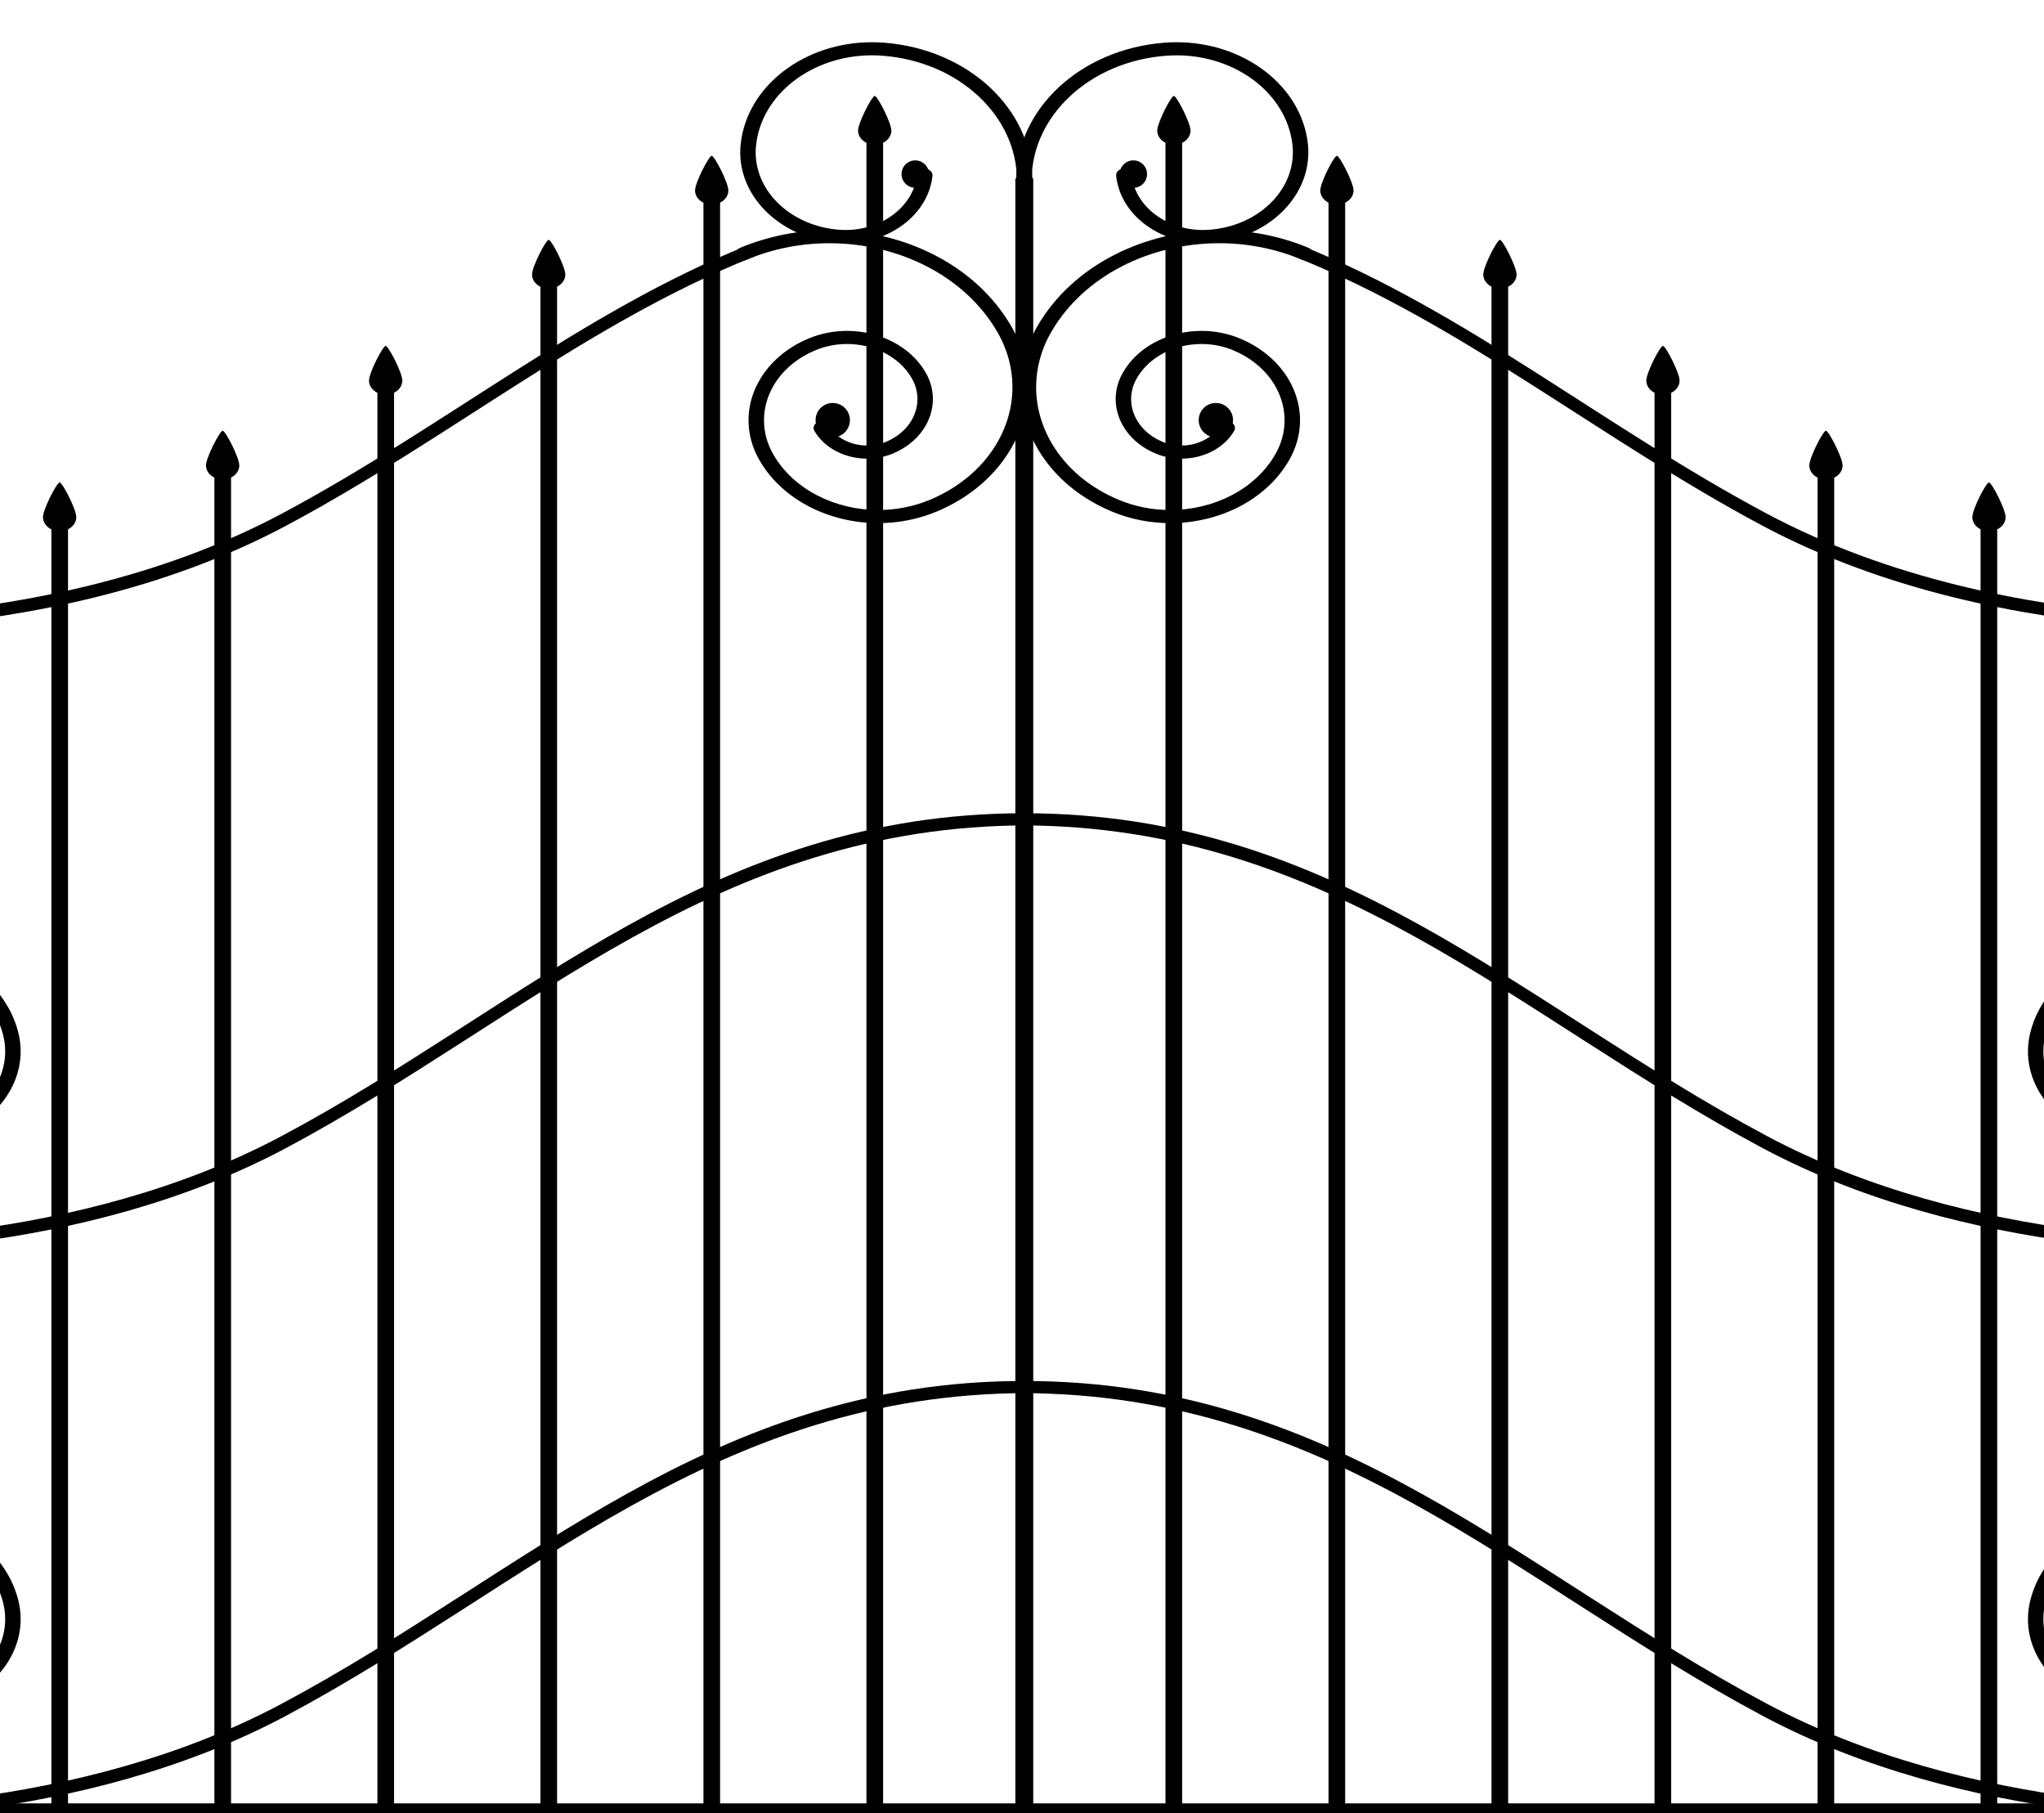 <?xml version="1.0"?><svg width="454.774" height="403.296" xmlns="http://www.w3.org/2000/svg">
 <g>
  <title>Layer 1</title>
  <g id="svg_1"/>
  <g id="svg_2"/>
  <g id="svg_3">
   <g id="svg_4">
    <path id="svg_5" d="m198.32,29.059c0,-1.736 -3.064,-7.718 -3.705,-7.718c-0.613,0 -3.705,5.983 -3.705,7.718c0,1.166 0.758,2.173 1.869,2.715l0,371.216l3.705,0l0,-371.231c1.096,-0.547 1.836,-1.546 1.836,-2.701z"/>
    <path id="svg_6" d="m226.184,39.869l0,363.121l3.705,0l0,-363.135c0.017,-0.725 -3.638,-0.691 -3.705,0.015z"/>
    <path id="svg_7" d="m162.05,42.376c0,-1.736 -3.064,-7.718 -3.705,-7.718c-0.613,0 -3.705,5.983 -3.705,7.718c0,1.166 0.758,2.173 1.869,2.715l0,357.899l3.705,0l0,-357.915c1.096,-0.546 1.836,-1.545 1.836,-2.699z"/>
    <path id="svg_8" d="m125.78,61.065c0,-1.736 -3.064,-7.718 -3.705,-7.718c-0.613,0 -3.705,5.983 -3.705,7.718c0,1.166 0.758,2.173 1.869,2.715l0,339.21l3.705,0l0,-339.226c1.096,-0.546 1.836,-1.545 1.836,-2.699z"/>
    <path id="svg_9" d="m89.51,84.662c0,-1.736 -3.064,-7.718 -3.705,-7.718c-0.613,0 -3.705,5.983 -3.705,7.718c0,1.166 0.758,2.173 1.869,2.715l0,315.529l3.705,0l0,-315.545c1.096,-0.546 1.836,-1.543 1.836,-2.699z"/>
    <path id="svg_10" d="m53.241,103.535c0,-1.736 -3.064,-7.718 -3.705,-7.718c-0.613,0 -3.705,5.983 -3.705,7.718c0,1.166 0.758,2.173 1.869,2.715l0,296.739l3.705,0l0,-296.754c1.096,-0.547 1.836,-1.546 1.836,-2.701z"/>
    <path id="svg_11" d="m16.971,115.037c0,-1.736 -3.064,-7.718 -3.705,-7.718c-0.613,0 -3.705,5.983 -3.705,7.718c0,1.166 0.758,2.173 1.869,2.715l0,285.237l3.705,0l0,-285.252c1.096,-0.547 1.836,-1.546 1.836,-2.701z"/>
    <path id="svg_12" d="m-19.299,120.285c0,-1.736 -3.064,-7.718 -3.705,-7.718c-0.613,0 -3.705,5.983 -3.705,7.718c0,1.166 0.758,2.173 1.869,2.715l0,279.99l3.705,0l0,-280.006c1.096,-0.546 1.836,-1.545 1.836,-2.699z"/>
    <path id="svg_13" d="m-55.569,120.471c0,-1.736 -3.064,-7.718 -3.705,-7.718c-0.613,0 -3.705,5.983 -3.705,7.718c0,1.166 0.758,2.173 1.869,2.715l0,279.804l3.705,0l0,-279.82c1.096,-0.546 1.836,-1.545 1.836,-2.699z"/>
    <path id="svg_14" d="m167.326,57.263c-36.842,14.786 -67.223,40.241 -103.686,59.688c-54.643,29.144 -122.328,22.667 -122.328,22.667l-0.932,-2.699c0,0 67.683,6.476 122.328,-22.667c36.365,-19.395 66.681,-44.765 103.392,-59.57c4.543,-1.833 5.794,0.748 1.226,2.581z"/>
    <path id="svg_15" d="m186.356,54.006c-12.374,-0.971 -21.661,-9.778 -21.661,-20.112l0,0c0,-0.622 0.036,-1.247 0.103,-1.872l0,0c1.403,-12.928 14.201,-22.63 29.212,-22.63l0,0c0.901,0 1.812,0.036 2.72,0.107l0,0c18.811,1.465 32.941,14.86 32.963,30.567l0,0c0.004,0.805 -0.767,1.459 -1.716,1.459l0,0c-0.949,0.003 -1.716,-0.651 -1.72,-1.456l0,0c-0.019,-14.211 -12.813,-26.346 -29.839,-27.669l0,0c-0.811,-0.063 -1.615,-0.097 -2.407,-0.097l0,0c-13.244,0 -24.557,8.567 -25.79,19.983l0,0c-0.059,0.542 -0.09,1.078 -0.09,1.606l0,0c0,8.837 7.949,16.387 18.54,17.211l0,0c0.498,0.039 0.993,0.057 1.481,0.057l0,0c8.157,0 15.13,-5.278 15.894,-12.31l0,0c0.086,-0.801 0.92,-1.389 1.867,-1.316l0,0c0.945,0.073 1.642,0.784 1.556,1.585l0,0c-0.937,8.539 -9.39,14.956 -19.316,14.956l0,0c-0.596,0.002 -1.195,-0.021 -1.798,-0.068l0,0z"/>
    <circle id="svg_16" r="3.05" cy="38.726" cx="203.636"/>
    <g id="svg_17">
     <path id="svg_18" d="m169.023,102.464c-1.682,-2.882 -2.482,-5.95 -2.482,-8.968l0,0c0,-7.462 4.885,-14.643 13.307,-18.174l0,0c2.77,-1.164 5.713,-1.716 8.615,-1.716l0,0c7.164,-0.003 14.057,3.374 17.45,9.195l0,0c1.117,1.915 1.649,3.959 1.649,5.963l0,0c0,4.969 -3.257,9.753 -8.861,12.109l0,0c-1.857,0.777 -3.837,1.15 -5.78,1.15l0,0c-4.812,0 -9.449,-2.27 -11.727,-6.175l0,0c-0.42,-0.722 -0.071,-1.596 0.781,-1.953l0,0c0.849,-0.359 1.88,-0.063 2.3,0.659l0,0c1.678,2.882 5.095,4.551 8.646,4.553l0,0c1.434,0 2.881,-0.272 4.255,-0.847l0,0c4.398,-1.844 6.949,-5.594 6.949,-9.498l0,0c0,-1.572 -0.416,-3.165 -1.292,-4.674l0,0c-2.791,-4.793 -8.466,-7.569 -14.369,-7.569l0,0c-2.386,0 -4.801,0.452 -7.09,1.413l0,0c-7.216,3.021 -11.392,9.169 -11.392,15.561l0,0c0,2.582 0.681,5.199 2.125,7.675l0,0c4.528,7.775 13.741,12.282 23.323,12.282l0,0c3.867,0 7.792,-0.735 11.499,-2.288l0,0c11.608,-4.87 18.337,-14.766 18.337,-25.054l0,0c0,-4.158 -1.094,-8.374 -3.419,-12.355l0,0c-7.246,-12.443 -21.987,-19.646 -37.31,-19.649l0,0c-6.189,0 -12.467,1.177 -18.398,3.661l0,0l0,0.003c-0.849,0.356 -1.88,0.06 -2.3,-0.662l0,0c-0.424,-0.721 -0.071,-1.595 0.781,-1.954l0,0c6.408,-2.686 13.216,-3.964 19.918,-3.964l0,0c16.585,0 32.542,7.809 40.391,21.272l0,0c2.56,4.391 3.774,9.059 3.774,13.649l0,0c0.004,11.358 -7.435,22.288 -20.254,27.667l0,0c-4.186,1.755 -8.642,2.591 -13.019,2.591l0,0c-10.843,0.003 -21.275,-5.103 -26.406,-13.902l0,0z"/>
     <circle id="svg_19" r="3.821" cy="93.46" cx="185.276"/>
    </g>
    <g id="svg_20">
     <path id="svg_21" d="m-6.45,273.592c21.435,-2.825 46.423,-8.785 69.159,-20.909c54.645,-29.144 95.628,-71.779 165.176,-71.779l0.93,2.699c-69.546,0 -110.529,42.636 -165.174,71.779c-22.709,12.111 -47.672,18.072 -69.09,20.901l-1,-2.691z"/>
     <g id="svg_22">
      <path id="svg_23" d="m-58.684,247.35c-0.596,-2.264 -0.884,-4.532 -0.884,-6.76l0,0c0,-14.131 11.511,-26.861 28.439,-30.068l0,0c2.159,-0.41 4.316,-0.609 6.443,-0.609l0,0c13.481,0 25.631,7.906 28.699,19.528l0,0c0.391,1.486 0.58,2.971 0.58,4.436l0,0c0,9.286 -7.567,17.643 -18.683,19.758l0,0c-1.43,0.272 -2.858,0.4 -4.268,0.4l0,0c-8.917,0 -16.94,-5.226 -18.963,-12.906l0,0c-0.263,-0.986 -0.388,-1.975 -0.388,-2.948l0,0c0,-6.187 5.038,-11.756 12.444,-13.158l0,0c0.956,-0.183 1.915,-0.272 2.865,-0.272l0,0c5.988,0 11.373,3.512 12.74,8.675l0,0c0.204,0.784 -0.378,1.562 -1.302,1.741l0,0c-0.926,0.173 -1.846,-0.321 -2.05,-1.104l0,0c-1,-3.811 -4.988,-6.395 -9.386,-6.395l0,0c-0.695,0 -1.399,0.063 -2.113,0.201l0,0c-5.809,1.095 -9.762,5.471 -9.762,10.315l0,0c0,0.759 0.099,1.536 0.305,2.314l0,0c1.661,6.324 8.283,10.628 15.611,10.628l0,0c1.163,0 2.337,-0.107 3.518,-0.33l0,0c9.514,-1.802 15.993,-8.975 15.993,-16.913l0,0c0,-1.252 -0.158,-2.526 -0.494,-3.8l0,0c-2.705,-10.265 -13.447,-17.248 -25.345,-17.248l0,0c-1.876,0 -3.782,0.173 -5.694,0.538l0,0c-15.329,2.9 -25.75,14.439 -25.75,27.223l0,0c0,2.016 0.258,4.066 0.798,6.123l0,0c4.32,16.416 21.506,27.584 40.551,27.584l0,0c3.001,0 6.049,-0.275 9.106,-0.855l0,0l0,0.003c0.928,-0.176 1.842,0.317 2.052,1.104l0,0c0.204,0.784 -0.378,1.562 -1.302,1.737l0,0c-3.302,0.625 -6.605,0.928 -9.854,0.928l0,0c-20.634,-0.003 -39.223,-12.093 -43.907,-29.869l0,0z"/>
      <path id="svg_24" d="m-19.018,234.31c0.395,-2.217 2.842,-3.735 5.452,-3.394c2.608,0.335 4.402,2.406 3.999,4.621c-0.399,2.215 -2.842,3.737 -5.448,3.398c-2.613,-0.34 -4.41,-2.412 -4.003,-4.626z"/>
     </g>
    </g>
    <g id="svg_25">
     <path id="svg_26" d="m-6.45,399.881c21.435,-2.825 46.423,-8.785 69.159,-20.909c54.645,-29.144 95.628,-71.779 165.176,-71.779l0.93,2.699c-69.546,0 -110.529,42.636 -165.174,71.779c-22.709,12.111 -47.672,18.072 -69.09,20.901l-1,-2.691z"/>
     <g id="svg_27">
      <path id="svg_28" d="m-58.684,373.639c-0.596,-2.263 -0.884,-4.53 -0.884,-6.76l0,0c0,-14.128 11.511,-26.858 28.439,-30.068l0,0c2.159,-0.41 4.316,-0.607 6.443,-0.607l0,0c13.481,0 25.631,7.903 28.699,19.528l0,0c0.391,1.485 0.58,2.968 0.58,4.433l0,0c0,9.285 -7.567,17.643 -18.683,19.758l0,0c-1.43,0.272 -2.858,0.4 -4.268,0.4l0,0c-8.917,0 -16.94,-5.226 -18.963,-12.906l0,0c-0.263,-0.986 -0.388,-1.975 -0.388,-2.948l0,0c0,-6.187 5.038,-11.753 12.444,-13.158l0,0c0.956,-0.18 1.915,-0.272 2.865,-0.272l0,0c5.988,0 11.373,3.512 12.74,8.675l0,0c0.204,0.784 -0.378,1.562 -1.302,1.741l0,0c-0.926,0.173 -1.846,-0.321 -2.05,-1.104l0,0c-1,-3.81 -4.988,-6.395 -9.386,-6.395l0,0c-0.695,0 -1.399,0.065 -2.113,0.199l0,0c-5.809,1.095 -9.762,5.473 -9.762,10.315l0,0c0,0.761 0.099,1.537 0.305,2.314l0,0c1.661,6.324 8.283,10.629 15.611,10.629l0,0c1.163,0 2.337,-0.108 3.518,-0.332l0,0c9.514,-1.802 15.993,-8.975 15.993,-16.913l0,0c0,-1.251 -0.158,-2.523 -0.494,-3.797l0,0c-2.705,-10.268 -13.447,-17.25 -25.345,-17.25l0,0c-1.876,0 -3.782,0.173 -5.694,0.538l0,0c-15.329,2.9 -25.75,14.439 -25.75,27.223l0,0c0,2.019 0.258,4.067 0.798,6.124l0,0c4.32,16.419 21.506,27.584 40.551,27.584l0,0c3.001,0 6.049,-0.275 9.106,-0.855l0,0l0,0.003c0.928,-0.176 1.842,0.317 2.052,1.104l0,0c0.204,0.784 -0.378,1.562 -1.302,1.737l0,0c-3.302,0.627 -6.605,0.928 -9.854,0.928l0,0c-20.634,-0.002 -39.223,-12.093 -43.907,-29.867l0,0z"/>
      <path id="svg_29" d="m-19.018,360.599c0.395,-2.217 2.842,-3.735 5.452,-3.394c2.608,0.335 4.402,2.406 3.999,4.621c-0.399,2.215 -2.842,3.737 -5.448,3.398c-2.613,-0.34 -4.41,-2.412 -4.003,-4.626z"/>
     </g>
    </g>
    <g id="svg_30">
     <rect id="svg_31" height="3.143" width="290.992" y="401.152" x="-61.11"/>
    </g>
   </g>
   <g id="svg_32">
    <path id="svg_33" d="m257.477,29.059c0,-1.736 3.062,-7.718 3.705,-7.718c0.613,0 3.703,5.983 3.703,7.718c0,1.166 -0.756,2.173 -1.869,2.715l0,371.216l-3.705,0l0,-371.231c-1.094,-0.547 -1.834,-1.546 -1.834,-2.701z"/>
    <path id="svg_34" d="m229.613,39.869l0,363.121l-3.705,0l0,-363.135c-0.017,-0.725 3.638,-0.691 3.705,0.015z"/>
    <path id="svg_35" d="m293.747,42.376c0,-1.736 3.062,-7.718 3.705,-7.718c0.613,0 3.703,5.983 3.703,7.718c0,1.166 -0.756,2.173 -1.869,2.715l0,357.899l-3.705,0l0,-357.915c-1.094,-0.546 -1.835,-1.545 -1.835,-2.699z"/>
    <path id="svg_36" d="m330.017,61.065c0,-1.736 3.062,-7.718 3.705,-7.718c0.613,0 3.703,5.983 3.703,7.718c0,1.166 -0.756,2.173 -1.869,2.715l0,339.21l-3.705,0l0,-339.226c-1.094,-0.546 -1.835,-1.545 -1.835,-2.699z"/>
    <path id="svg_37" d="m366.287,84.662c0,-1.736 3.062,-7.718 3.705,-7.718c0.613,0 3.703,5.983 3.703,7.718c0,1.166 -0.756,2.173 -1.869,2.715l0,315.529l-3.705,0l0,-315.545c-1.094,-0.546 -1.834,-1.543 -1.834,-2.699z"/>
    <path id="svg_38" d="m402.556,103.535c0,-1.736 3.062,-7.718 3.705,-7.718c0.613,0 3.703,5.983 3.703,7.718c0,1.166 -0.756,2.173 -1.869,2.715l0,296.739l-3.705,0l0,-296.754c-1.094,-0.547 -1.835,-1.546 -1.835,-2.701z"/>
    <path id="svg_39" d="m438.826,115.037c0,-1.736 3.062,-7.718 3.705,-7.718c0.613,0 3.703,5.983 3.703,7.718c0,1.166 -0.756,2.173 -1.869,2.715l0,285.237l-3.705,0l0,-285.252c-1.094,-0.547 -1.834,-1.546 -1.834,-2.701z"/>
    <path id="svg_40" d="m475.096,120.285c0,-1.736 3.062,-7.718 3.705,-7.718c0.613,0 3.703,5.983 3.703,7.718c0,1.166 -0.756,2.173 -1.869,2.715l0,279.99l-3.705,0l0,-280.006c-1.094,-0.546 -1.834,-1.545 -1.834,-2.699z"/>
    <path id="svg_41" d="m511.365,120.471c0,-1.736 3.062,-7.718 3.705,-7.718c0.613,0 3.703,5.983 3.703,7.718c0,1.166 -0.756,2.173 -1.869,2.715l0,279.804l-3.705,0l0,-279.82c-1.094,-0.546 -1.834,-1.545 -1.834,-2.699z"/>
    <path id="svg_42" d="m288.469,57.263c36.844,14.786 67.223,40.241 103.686,59.688c54.645,29.144 122.328,22.667 122.328,22.667l0.932,-2.699c0,0 -67.683,6.476 -122.328,-22.667c-36.365,-19.395 -66.681,-44.765 -103.39,-59.57c-4.543,-1.833 -5.796,0.748 -1.227,2.581z"/>
    <path id="svg_43" d="m248.332,39.117c-0.086,-0.801 0.609,-1.509 1.554,-1.582l0,0c0.939,-0.073 1.777,0.515 1.865,1.315l0,0c0.756,7.028 7.731,12.312 15.888,12.312l0,0c0.493,0 0.989,-0.019 1.483,-0.057l0,0c10.581,-0.827 18.532,-8.377 18.532,-17.214l0,0c0,-0.531 -0.027,-1.067 -0.082,-1.601l0,0c-1.239,-11.418 -12.555,-19.984 -25.793,-19.981l0,0c-0.794,0 -1.594,0.031 -2.405,0.094l0,0c-17.026,1.321 -29.818,13.46 -29.84,27.67l0,0l0.004,0c-0.004,0.805 -0.775,1.454 -1.724,1.454l0,0c-0.949,0 -1.716,-0.654 -1.716,-1.462l0,0c0.023,-15.71 14.159,-29.1 32.962,-30.567l0,0c0.911,-0.07 1.814,-0.107 2.72,-0.107l0,0c15.006,0 27.8,9.702 29.218,22.632l0,0c0.065,0.631 0.097,1.252 0.097,1.868l0,0c0,10.336 -9.293,19.144 -21.657,20.116l0,0c-0.607,0.047 -1.205,0.07 -1.798,0.07l0,0c-9.926,0.002 -18.383,-6.416 -19.307,-14.959l0,0z"/>
    <circle id="svg_44" r="3.05" cy="38.726" cx="252.161"/>
    <g id="svg_45">
     <path id="svg_46" d="m260.364,116.367c-4.379,0 -8.831,-0.832 -13.017,-2.587l0,0c-12.824,-5.38 -20.258,-16.312 -20.258,-27.67l0,0c0,-4.593 1.216,-9.256 3.778,-13.649l0,0c7.846,-13.464 23.801,-21.272 40.387,-21.272l0,0c6.702,0 13.513,1.276 19.924,3.962l0,0l0.004,0.003c0.849,0.356 1.197,1.232 0.775,1.953l0,0c-0.422,0.721 -1.453,1.014 -2.302,0.657l0,0c-5.929,-2.487 -12.21,-3.661 -18.4,-3.661l0,0c-15.325,0.003 -30.062,7.21 -37.306,19.649l0,0c-2.325,3.985 -3.421,8.201 -3.421,12.357l0,0c0,10.289 6.725,20.184 18.341,25.057l0,0c3.703,1.551 7.626,2.286 11.494,2.286l0,0c9.581,-0.003 18.792,-4.509 23.325,-12.282l0,0c1.441,-2.477 2.121,-5.094 2.121,-7.676l0,0c0,-6.392 -4.182,-12.54 -11.389,-15.561l0,0c-2.291,-0.962 -4.707,-1.412 -7.092,-1.412l0,0c-5.908,0 -11.582,2.774 -14.367,7.571l0,0c-0.882,1.509 -1.296,3.101 -1.296,4.673l0,0c0,3.902 2.547,7.65 6.95,9.496l0,0c1.374,0.576 2.823,0.847 4.255,0.847l0,0c3.549,0 6.966,-1.673 8.653,-4.553l0,0c0.418,-0.721 1.449,-1.014 2.298,-0.657l0,0c0.849,0.356 1.197,1.23 0.775,1.953l0,0c-2.283,3.902 -6.914,6.175 -11.728,6.172l0,0c-1.945,0 -3.923,-0.368 -5.776,-1.148l0,0c-5.61,-2.353 -8.865,-7.139 -8.861,-12.109l0,0c0,-2.006 0.531,-4.048 1.649,-5.965l0,0c3.383,-5.821 10.28,-9.196 17.45,-9.196l0,0c2.898,0 5.845,0.554 8.615,1.716l0,0c8.413,3.531 13.305,10.71 13.301,18.174l0,0c0,3.016 -0.796,6.085 -2.476,8.968l0,0c-5.131,8.797 -15.556,13.905 -26.395,13.905l0,0c-0.004,0 -0.008,0 -0.012,0l0,0z"/>
     <circle id="svg_47" r="3.821" cy="93.46" cx="270.521"/>
    </g>
    <g id="svg_48">
     <path id="svg_49" d="m462.245,273.592c-21.435,-2.825 -46.421,-8.785 -69.159,-20.909c-54.645,-29.144 -95.628,-71.779 -165.174,-71.779l-0.931,2.699c69.548,0 110.529,42.636 165.174,71.779c22.709,12.111 47.672,18.072 69.09,20.901l1,-2.691z"/>
     <g id="svg_50">
      <path id="svg_51" d="m460.719,276.289l0.004,0c-0.928,-0.175 -1.512,-0.954 -1.306,-1.74l0,0c0.202,-0.785 1.122,-1.279 2.048,-1.104l0,0c3.058,0.575 6.105,0.853 9.107,0.853l0,0c19.04,0 36.226,-11.167 40.548,-27.586l0,0c0.542,-2.055 0.802,-4.106 0.802,-6.123l0,0c0,-12.783 -10.43,-24.322 -25.748,-27.223l0,0c-1.915,-0.363 -3.824,-0.534 -5.694,-0.534l0,0c-11.904,0 -22.649,6.98 -25.343,17.247l0,0c-0.34,1.277 -0.5,2.55 -0.5,3.798l0,0c0,7.938 6.475,15.111 15.997,16.916l0,0c1.178,0.223 2.356,0.329 3.512,0.329l0,0c7.332,0 13.954,-4.302 15.619,-10.626l0,0c0.202,-0.776 0.296,-1.551 0.296,-2.315l0,0c0,-4.841 -3.955,-9.221 -9.755,-10.315l0,0c-0.714,-0.134 -1.42,-0.201 -2.111,-0.201l0,0c-4.406,0 -8.39,2.587 -9.382,6.395l0,0c-0.206,0.785 -1.126,1.279 -2.05,1.107l0,0c-0.93,-0.176 -1.514,-0.955 -1.308,-1.741l0,0c1.361,-5.165 6.75,-8.677 12.74,-8.677l0,0c0.947,0 1.905,0.089 2.863,0.27l0,0c7.399,1.405 12.44,6.97 12.44,13.158l0,0c0,0.968 -0.118,1.956 -0.378,2.948l0,0c-2.031,7.681 -10.056,12.907 -18.971,12.907l0,0c-1.403,0 -2.833,-0.129 -4.261,-0.4l0,0c-11.12,-2.113 -18.683,-10.474 -18.683,-19.759l0,0c0,-1.462 0.189,-2.948 0.584,-4.435l0,0c3.058,-11.622 15.207,-19.526 28.695,-19.526l0,0c2.123,0 4.282,0.196 6.443,0.606l0,0c16.923,3.209 28.435,15.942 28.435,30.068l0,0c0,2.231 -0.286,4.495 -0.882,6.76l0,0c-4.69,17.776 -23.279,29.864 -43.904,29.864l0,0c-3.253,0.003 -6.557,-0.295 -9.86,-0.921l0,0z"/>
      <path id="svg_52" d="m474.813,234.31c-0.395,-2.217 -2.841,-3.735 -5.45,-3.394c-2.608,0.335 -4.404,2.406 -4.001,4.621c0.399,2.215 2.844,3.737 5.45,3.398c2.613,-0.34 4.408,-2.412 4.001,-4.626z"/>
     </g>
    </g>
    <g id="svg_53">
     <path id="svg_54" d="m462.245,399.881c-21.435,-2.825 -46.421,-8.785 -69.159,-20.909c-54.645,-29.144 -95.628,-71.779 -165.174,-71.779l-0.931,2.699c69.548,0 110.529,42.636 165.174,71.779c22.709,12.111 47.672,18.072 69.09,20.901l1,-2.691z"/>
     <g id="svg_55">
      <path id="svg_56" d="m460.719,402.577l0.004,0c-0.928,-0.172 -1.512,-0.95 -1.306,-1.736l0,0c0.202,-0.785 1.122,-1.282 2.048,-1.108l0,0c3.058,0.58 6.105,0.853 9.107,0.853l0,0c19.04,0 36.226,-11.167 40.548,-27.586l0,0c0.542,-2.055 0.802,-4.103 0.802,-6.12l0,0c0,-12.786 -10.43,-24.322 -25.748,-27.227l0,0c-1.915,-0.363 -3.824,-0.534 -5.694,-0.534l0,0c-11.904,0 -22.649,6.98 -25.343,17.25l0,0c-0.34,1.273 -0.5,2.545 -0.5,3.795l0,0c0,7.942 6.475,15.111 15.997,16.916l0,0c1.178,0.223 2.356,0.329 3.512,0.329l0,0c7.332,0 13.954,-4.304 15.619,-10.626l0,0c0.202,-0.776 0.296,-1.551 0.296,-2.315l0,0c0,-4.841 -3.955,-9.218 -9.755,-10.315l0,0c-0.714,-0.136 -1.42,-0.201 -2.111,-0.201l0,0c-4.406,0 -8.39,2.587 -9.382,6.395l0,0c-0.206,0.785 -1.126,1.282 -2.05,1.107l0,0c-0.93,-0.176 -1.514,-0.955 -1.308,-1.74l0,0c1.361,-5.162 6.75,-8.677 12.74,-8.677l0,0c0.947,0 1.905,0.092 2.863,0.27l0,0c7.399,1.405 12.44,6.97 12.44,13.158l0,0c0,0.968 -0.118,1.959 -0.378,2.952l0,0c-2.031,7.678 -10.056,12.904 -18.971,12.904l0,0c-1.403,0 -2.833,-0.13 -4.261,-0.4l0,0c-11.12,-2.113 -18.683,-10.474 -18.683,-19.759l0,0c0,-1.462 0.189,-2.948 0.584,-4.432l0,0c3.058,-11.625 15.207,-19.529 28.695,-19.529l0,0c2.123,0 4.282,0.196 6.443,0.606l0,0c16.923,3.212 28.435,15.942 28.435,30.071l0,0c0,2.226 -0.286,4.491 -0.882,6.756l0,0c-4.69,17.776 -23.279,29.867 -43.904,29.867l0,0c-3.253,0.002 -6.557,-0.3 -9.86,-0.926l0,0z"/>
      <path id="svg_57" d="m474.813,360.599c-0.395,-2.217 -2.841,-3.735 -5.45,-3.394c-2.608,0.335 -4.404,2.406 -4.001,4.621c0.399,2.215 2.844,3.737 5.45,3.398c2.613,-0.34 4.408,-2.412 4.001,-4.626z"/>
     </g>
    </g>
    <g id="svg_58">
     <rect id="svg_59" height="3.143" width="290.994" y="401.152" x="225.913"/>
    </g>
   </g>
  </g>
 </g>
</svg>